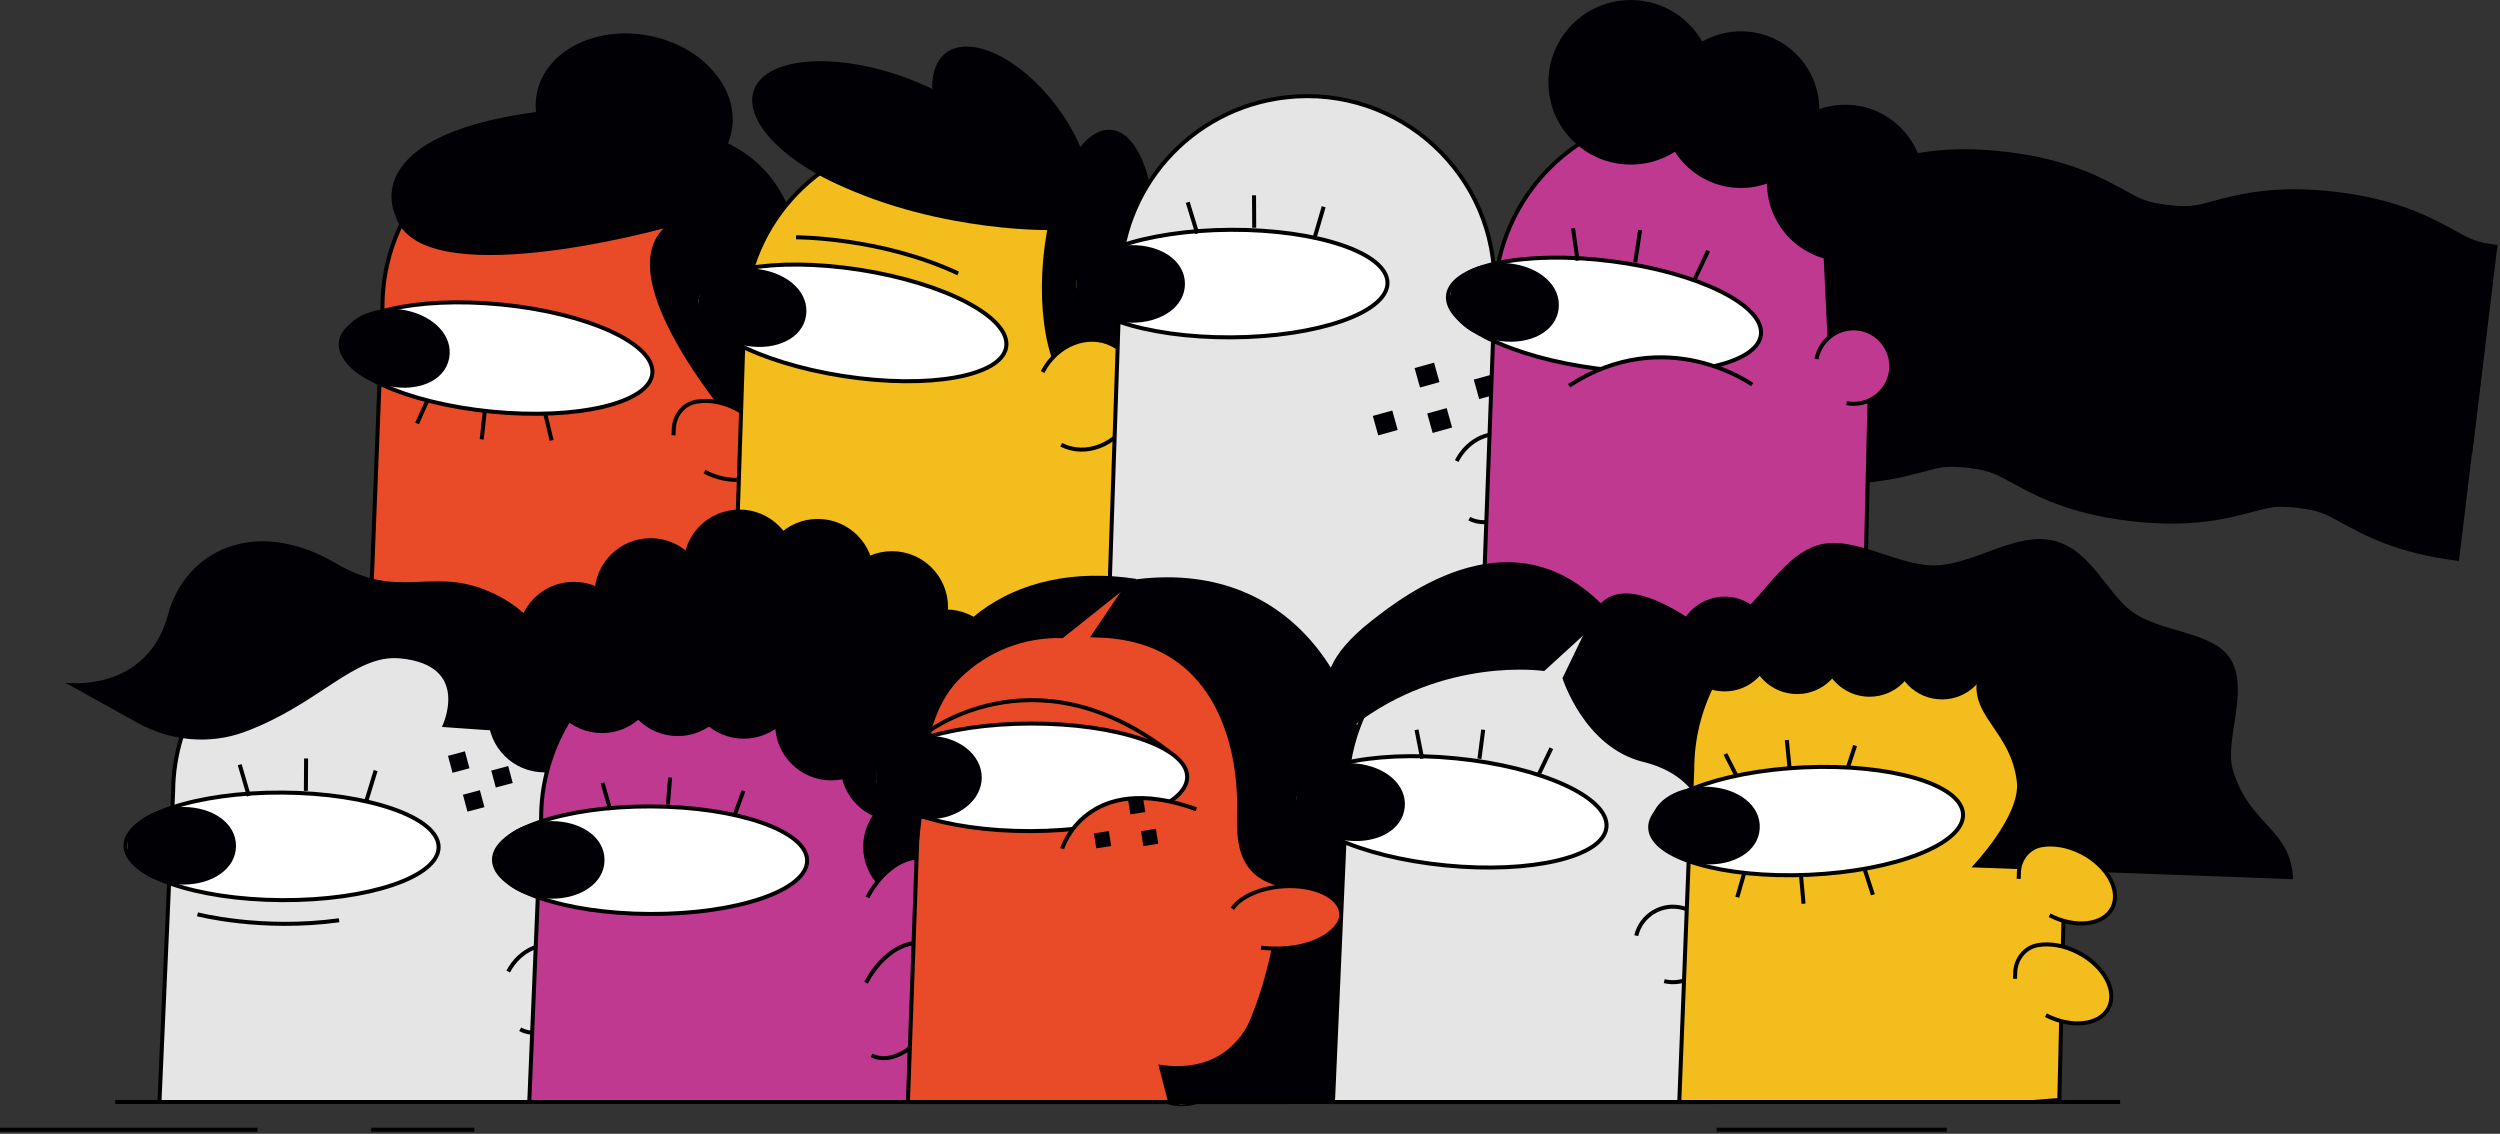 <svg width="807" height="366" viewBox="0 0 807 366" fill="none" xmlns="http://www.w3.org/2000/svg">
<rect x="0" y="0" width="807" height="366" fill="#333333" stroke="none"/>
<g clip-path="url(#clip0_1_3482)">
<path d="M241.97 205.6L244.36 101.07C245.71 64.18 213.98 34.71 177.29 38.76C146.65 42.14 123.47 68.03 123.46 98.85L118.93 215.32" fill="#E94B29"/>
<path d="M241.97 205.6L244.36 101.07C245.71 64.18 213.98 34.71 177.29 38.76C146.65 42.14 123.47 68.03 123.46 98.85L118.93 215.32" stroke="black" stroke-width="1.3" stroke-miterlimit="10"/>
<path d="M210.572 120.576C211.519 111.036 189.77 101.066 161.994 98.308C134.218 95.55 110.934 101.049 109.986 110.59C109.039 120.13 130.788 130.1 158.564 132.858C186.34 135.616 209.624 130.117 210.572 120.576Z" fill="white" stroke="black" stroke-width="1.3" stroke-miterlimit="10"/>
<path d="M156.5 132.54L155.49 141.83" stroke="black" stroke-width="1.3" stroke-miterlimit="10"/>
<path d="M138.07 129.02L134.62 136.69" stroke="black" stroke-width="1.3" stroke-miterlimit="10"/>
<path d="M175.99 133.52L178.06 142.16" stroke="black" stroke-width="1.3" stroke-miterlimit="10"/>
<path d="M144.96 115.789C143.49 123.069 134.8 126.529 125.55 124.659C116.31 122.789 108.57 117.009 110.05 109.729C111.52 102.449 121.65 98.279 130.89 100.149C140.13 102.019 146.43 108.509 144.96 115.789Z" fill="#000005"/>
<path d="M127.52 69.21C127.52 69.21 113.16 40.319 186.3 34.77C186.3 34.77 193.38 42.609 218.69 41.55C218.69 41.55 287.75 45.41 243.21 144.64C243.21 144.64 195.26 92.309 214.23 73.71C214.23 73.71 134.63 95.809 127.53 69.21H127.52Z" fill="#000005"/>
<path d="M227.39 152.26C235.67 156.56 244.73 155.53 247.62 149.96C250.52 144.39 246.16 136.38 237.88 132.07C233.33 129.7 228.54 128.95 224.67 129.68C220.56 130.45 217.66 134.16 217.5 138.34L217.42 140.51" fill="#E94B29"/>
<path d="M227.39 152.26C235.67 156.56 244.73 155.53 247.62 149.96C250.52 144.39 246.16 136.38 237.88 132.07C233.33 129.7 228.54 128.95 224.67 129.68C220.56 130.45 217.66 134.16 217.5 138.34L217.42 140.51" stroke="black" stroke-width="1.3" stroke-miterlimit="10"/>
<path d="M236.161 42.316C238.793 28.65 226.849 14.86 209.484 11.516C192.119 8.172 175.909 16.54 173.277 30.207C170.645 43.873 182.589 57.663 199.954 61.007C217.319 64.351 233.53 55.983 236.161 42.316Z" fill="#000005"/>
<path d="M360.52 171.05C360.52 171.05 400.62 96.11 373.03 75.38L366.57 90.02L358.09 132.73L360.52 171.05Z" fill="#000005"/>
<path d="M236.33 221.36L240.13 104.86C239.95 74.04 262.97 48.01 293.58 44.43C330.24 40.15 362.15 69.42 361.04 106.32L359.3 210.86" fill="#F2BD1D"/>
<path d="M236.33 221.36L240.13 104.86C239.95 74.04 262.97 48.01 293.58 44.43C330.24 40.15 362.15 69.42 361.04 106.32L359.3 210.86" stroke="black" stroke-width="1.3" stroke-miterlimit="10"/>
<path d="M324.801 112C326.274 102.527 305.11 91.369 277.529 87.08C249.948 82.79 226.395 86.993 224.921 96.467C223.448 105.941 244.612 117.098 272.193 121.387C299.774 125.677 323.327 121.474 324.801 112Z" fill="white" stroke="black" stroke-width="1.3" stroke-miterlimit="10"/>
<path d="M260.18 101.95C259.04 109.29 250.57 113.14 241.25 111.69C231.93 110.24 224.36 104.03 225.5 96.69C226.64 89.35 236.04 85.51 245.36 86.96C254.68 88.41 261.32 94.61 260.18 101.95Z" fill="#000005"/>
<path d="M256.96 76.6C256.96 76.6 284.3 76.54 309.3 88.27" stroke="black" stroke-width="1.3" stroke-miterlimit="10"/>
<path d="M325.362 57.788C329.005 47.349 313.597 32.478 290.945 24.572C268.294 16.666 246.978 18.72 243.334 29.159C239.691 39.598 255.1 54.47 277.751 62.376C300.402 70.281 321.718 68.228 325.362 57.788Z" fill="#000005"/>
<path d="M347.625 72.434C355.515 66.396 352.439 49.121 340.754 33.848C329.068 18.575 313.198 11.088 305.308 17.125C297.417 23.163 300.493 40.438 312.178 55.711C323.864 70.984 339.734 78.471 347.625 72.434Z" fill="#000005"/>
<path d="M372.591 86.788C374.814 62.916 368.596 42.818 358.704 41.897C348.811 40.976 338.989 59.58 336.766 83.452C334.543 107.323 340.761 127.422 350.654 128.343C360.547 129.264 370.368 110.659 372.591 86.788Z" fill="#000005"/>
<path d="M338.04 74.26C338.04 74.26 296.97 74.79 262.67 55.52L304.27 47.62L343.26 61.64L338.04 74.26Z" fill="#000005"/>
<path d="M336.55 120.09C341.12 111.17 351.22 107.2 359.1 111.24C366.98 115.28 369.67 125.78 365.1 134.71C360.53 143.63 350.43 147.6 342.55 143.56" fill="#F2BD1D"/>
<path d="M336.55 120.09C341.12 111.17 351.22 107.2 359.1 111.24C366.98 115.28 369.67 125.78 365.1 134.71C360.53 143.63 350.43 147.6 342.55 143.56" stroke="black" stroke-width="1.3" stroke-miterlimit="10"/>
<path d="M357.54 208.31L361.46 91.81C361.31 60.99 384.36 34.98 414.98 31.44C451.65 27.2 483.53 56.5 482.38 93.4L480.16 271.49" fill="#E5E5E5"/>
<path d="M357.54 208.31L361.46 91.81C361.31 60.99 384.36 34.98 414.98 31.44C451.65 27.2 483.53 56.5 482.38 93.4L480.16 271.49" stroke="black" stroke-width="1.3" stroke-miterlimit="10"/>
<path d="M470.22 148.83C473.93 141.6 481.75 138.22 487.7 141.27C493.64 144.32 495.46 152.65 491.75 159.88C488.04 167.11 480.22 170.49 474.27 167.44" fill="#E5E5E5"/>
<path d="M470.22 148.83C473.93 141.6 481.75 138.22 487.7 141.27C493.64 144.32 495.46 152.65 491.75 159.88C488.04 167.11 480.22 170.49 474.27 167.44" stroke="black" stroke-width="1.3" stroke-miterlimit="10"/>
<path d="M397.427 108.896C425.339 108.76 447.929 100.877 447.882 91.29C447.835 81.702 425.17 74.04 397.258 74.177C369.345 74.313 346.756 82.196 346.803 91.784C346.85 101.371 369.515 109.033 397.427 108.896Z" fill="white" stroke="black" stroke-width="1.3" stroke-miterlimit="10"/>
<path d="M382.5 91.57C382.54 99 374.93 104.13 365.5 104.18C356.07 104.23 347.45 99.16 347.41 91.73C347.37 84.3 355.91 79.18 365.34 79.13C374.77 79.08 382.46 84.14 382.5 91.57Z" fill="#000005"/>
<path d="M404.8 63.06L404.86 73.52" stroke="black" stroke-width="1.3" stroke-miterlimit="10"/>
<path d="M427.28 66.74L424.33 76.84" stroke="black" stroke-width="1.3" stroke-miterlimit="10"/>
<path d="M383.4 65.3L386.48 75.37" stroke="black" stroke-width="1.3" stroke-miterlimit="10"/>
<path d="M477.477 128.816L483.759 127.068L482.011 120.787L475.729 122.535L477.477 128.816Z" fill="#000005"/>
<path d="M462.452 139.753L468.734 138.005L466.986 131.724L460.705 133.472L462.452 139.753Z" fill="#000005"/>
<path d="M458.379 125.092L464.66 123.344L462.912 117.063L456.631 118.811L458.379 125.092Z" fill="#000005"/>
<path d="M444.891 140.544L451.172 138.796L449.424 132.515L443.143 134.263L444.891 140.544Z" fill="#000005"/>
<path d="M176.78 258.32L176.61 264.55L176.59 265.09L175.89 290V290.38L175.47 305.15L174.75 330.44L174.67 333.25L174.04 355.73H51.47L54.58 285.13V285.03L55.66 260.71V260.61L55.89 255.46C55.92 249.48 56.83 243.69 58.5 238.21C65.39 215.48 85.33 198.24 110.03 195.65H110.04C113.31 195.31 116.54 195.23 119.71 195.4C134.58 196.19 148.11 202.43 158.27 212.21C160.12 213.98 161.86 215.88 163.47 217.89C167.97 223.47 171.5 229.86 173.79 236.82C175.1 240.8 176.02 244.96 176.48 249.27V249.3C176.8 252.24 176.9 255.26 176.77 258.32H176.78Z" fill="#E5E5E5" stroke="black" stroke-width="1.3" stroke-miterlimit="10"/>
<path d="M164.05 313.61C167.83 306.42 175.7 303.12 181.61 306.24C187.52 309.35 189.25 317.7 185.46 324.89C181.68 332.08 173.81 335.38 167.9 332.26" fill="#E5E5E5"/>
<path d="M164.05 313.61C167.83 306.42 175.7 303.12 181.61 306.24C187.52 309.35 189.25 317.7 185.46 324.89C181.68 332.08 173.81 335.38 167.9 332.26" stroke="black" stroke-width="1.3" stroke-miterlimit="10"/>
<path d="M141.583 273.489C141.637 263.901 119.053 256.003 91.141 255.847C63.229 255.691 40.559 263.337 40.505 272.924C40.451 282.512 63.035 290.411 90.947 290.566C118.859 290.722 141.53 283.076 141.583 273.489Z" fill="white" stroke="black" stroke-width="1.3" stroke-miterlimit="10"/>
<path d="M76.18 273.11C76.14 280.54 68.44 285.59 59.01 285.54C49.58 285.49 41.06 280.37 41.1 272.94C41.14 265.51 49.77 260.44 59.2 260.49C68.63 260.54 76.22 265.68 76.18 273.11Z" fill="#000005"/>
<path d="M98.81 244.83L98.74 255.29" stroke="black" stroke-width="1.3" stroke-miterlimit="10"/>
<path d="M121.25 248.74L118.17 258.82" stroke="black" stroke-width="1.3" stroke-miterlimit="10"/>
<path d="M77.38 246.839L80.33 256.949" stroke="black" stroke-width="1.3" stroke-miterlimit="10"/>
<path d="M150.897 262.005L156.366 260.544L154.906 255.076L149.437 256.536L150.897 262.005Z" fill="#000005"/>
<path d="M160.042 254.208L165.51 252.748L164.05 247.28L158.582 248.74L160.042 254.208Z" fill="#000005"/>
<path d="M146.072 249.454L151.54 247.994L150.08 242.525L144.611 243.985L146.072 249.454Z" fill="#000005"/>
<path d="M63.75 295.14C63.75 295.14 84.32 300.52 109.46 297.06L63.75 295.14Z" fill="#E5E5E5"/>
<path d="M63.75 295.14C63.75 295.14 84.32 300.52 109.46 297.06" stroke="black" stroke-width="1.3" stroke-miterlimit="10"/>
<path d="M184.71 323.08C185.48 323.64 186.23 324.28 186.95 325.01C191.25 329.36 192.65 334.94 190.08 337.49C187.5 340.04 181.93 338.58 177.63 334.24C173.33 329.89 171.93 324.31 174.5 321.76" stroke="black" stroke-width="1.3" stroke-miterlimit="10"/>
<path d="M44.45 233.36L21.08 220.38C21.08 220.38 47.36 224.04 54.28 198.27C59.7 178.07 82.12 166.36 108.48 181.88C128.57 193.71 138.99 183.17 156.96 190.54C177.15 198.83 184.23 216.91 175.44 236.94L142.65 234.67C142.65 234.67 152.55 214.61 128.97 212.51C114.34 211.21 102.93 227.4 78.98 236.25C67.65 240.44 55.02 239.23 44.46 233.36H44.45Z" fill="#000005"/>
<path d="M793.74 181.08L801.92 113.63C795.12 112.81 793.23 111.77 788.2 109.01C780.44 104.75 769.81 98.93 750.01 96.52C730.2 94.12 718.49 97.24 709.93 99.51C704.38 100.99 702.3 101.54 695.5 100.71C688.7 99.89 686.82 98.85 681.79 96.09C674.03 91.83 663.39 86 643.59 83.6C623.79 81.2 612.07 84.31 603.52 86.59C597.98 88.07 595.9 88.62 589.1 87.79L580.91 155.24C600.7 157.64 612.43 154.53 620.98 152.25C626.52 150.78 628.59 150.22 635.4 151.05C642.2 151.87 644.08 152.91 649.11 155.67C656.87 159.93 667.51 165.76 687.31 168.16C707.11 170.57 718.82 167.45 727.38 165.17C732.93 163.69 735.01 163.15 741.81 163.97C748.61 164.79 750.49 165.83 755.53 168.59C763.29 172.85 773.93 178.68 793.73 181.08H793.74Z" fill="#000005"/>
<path d="M798.01 146.52L806.2 79.07C799.4 78.25 797.51 77.21 792.48 74.45C784.72 70.19 774.08 64.36 754.28 61.96C734.48 59.56 722.76 62.67 714.2 64.95C708.66 66.43 706.58 66.98 699.77 66.15C692.97 65.32 691.09 64.29 686.06 61.53C678.3 57.27 667.67 51.44 647.87 49.04C628.07 46.64 616.35 49.76 607.8 52.03C602.26 53.51 600.19 54.06 593.38 53.23L585.19 120.68C604.98 123.08 616.71 119.97 625.26 117.69C630.8 116.22 632.87 115.67 639.68 116.49C646.48 117.31 648.36 118.35 653.39 121.11C661.15 125.37 671.78 131.2 691.58 133.6C711.39 136 723.1 132.88 731.66 130.61C737.21 129.13 739.28 128.59 746.09 129.41C752.89 130.23 754.77 131.27 759.81 134.03C767.57 138.29 778.21 144.12 798.01 146.52Z" fill="#000005"/>
<path d="M478.08 214.68L482.41 97.37C482.36 66.33 505.66 40.22 536.5 36.75C573.44 32.6 605.45 62.22 604.17 99.37L600.72 248.5" fill="#BF3990"/>
<path d="M478.08 214.68L482.41 97.37C482.36 66.33 505.66 40.22 536.5 36.75C573.44 32.6 605.45 62.22 604.17 99.37L600.72 248.5" stroke="black" stroke-width="1.3" stroke-miterlimit="10"/>
<path d="M568.419 108.1C569.641 98.524 548.025 87.877 520.14 84.32C492.255 80.763 468.659 85.642 467.437 95.218C466.216 104.794 487.831 115.441 515.716 118.999C543.601 122.556 567.197 117.677 568.419 108.1Z" fill="white" stroke="black" stroke-width="1.3" stroke-miterlimit="10"/>
<path d="M503.12 99.779C502.17 107.199 493.79 111.319 484.37 110.109C474.95 108.909 467.13 102.819 468.07 95.399C469.02 87.979 478.33 83.889 487.75 85.089C497.17 86.289 504.06 92.349 503.12 99.779Z" fill="#000005"/>
<path d="M529.43 74.279L527.84 84.719" stroke="black" stroke-width="1.3" stroke-miterlimit="10"/>
<path d="M551.39 80.929L546.83 90.619" stroke="black" stroke-width="1.3" stroke-miterlimit="10"/>
<path d="M507.77 73.669L509.24 84.129" stroke="black" stroke-width="1.3" stroke-miterlimit="10"/>
<path d="M561.99 60.68C575.952 60.68 587.27 49.361 587.27 35.4C587.27 21.438 575.952 10.12 561.99 10.12C548.028 10.12 536.71 21.438 536.71 35.4C536.71 49.361 548.028 60.68 561.99 60.68Z" fill="#000005"/>
<path d="M595.66 84.37C609.622 84.37 620.94 73.051 620.94 59.09C620.94 45.128 609.622 33.81 595.66 33.81C581.698 33.81 570.38 45.128 570.38 59.09C570.38 73.051 581.698 84.37 595.66 84.37Z" fill="#000005"/>
<path d="M526.39 53.13C541.059 53.13 552.95 41.238 552.95 26.57C552.95 11.901 541.059 0.01 526.39 0.01C511.721 0.01 499.83 11.901 499.83 26.57C499.83 41.238 511.721 53.13 526.39 53.13Z" fill="#000005"/>
<path d="M588.16 72.48L590.26 116.23L607.06 116.31L605.43 82.39L588.16 72.48Z" fill="#000005"/>
<path d="M586.36 115.9C587.65 109.13 594.29 104.75 601.07 106.3C607.19 107.7 611.32 113.77 610.38 119.98C609.34 126.85 602.82 131.43 596.06 130.14" fill="#BF3990"/>
<path d="M586.36 115.9C587.65 109.13 594.29 104.75 601.07 106.3C607.19 107.7 611.32 113.77 610.38 119.98C609.34 126.85 602.82 131.43 596.06 130.14" stroke="black" stroke-width="1.3" stroke-miterlimit="10"/>
<path d="M565.6 124.15C565.6 124.15 537.84 104.1 506.5 124.5L565.6 124.15Z" fill="#BF3990"/>
<path d="M565.6 124.15C565.6 124.15 537.84 104.1 506.5 124.5" stroke="black" stroke-width="1.3" stroke-miterlimit="10"/>
<path d="M301.83 320.68C311.826 320.68 319.93 312.576 319.93 302.58C319.93 292.584 311.826 284.48 301.83 284.48C291.834 284.48 283.73 292.584 283.73 302.58C283.73 312.576 291.834 320.68 301.83 320.68Z" fill="#000005"/>
<path d="M317.33 303.18C327.326 303.18 335.43 295.076 335.43 285.08C335.43 275.084 327.326 266.98 317.33 266.98C307.334 266.98 299.23 275.084 299.23 285.08C299.23 295.076 307.334 303.18 317.33 303.18Z" fill="#000005"/>
<path d="M323.26 280.72C333.256 280.72 341.36 272.616 341.36 262.62C341.36 252.624 333.256 244.52 323.26 244.52C313.264 244.52 305.16 252.624 305.16 262.62C305.16 272.616 313.264 280.72 323.26 280.72Z" fill="#000005"/>
<path d="M175.7 249.32C185.696 249.32 193.8 241.216 193.8 231.22C193.8 221.224 185.696 213.12 175.7 213.12C165.704 213.12 157.6 221.224 157.6 231.22C157.6 241.216 165.704 249.32 175.7 249.32Z" fill="#000005"/>
<path d="M295.6 263.91V264.04C295.6 264.83 295.58 265.65 295.55 266.44L295.42 271.68L295.28 276.9L295.06 285.79L294.91 291.34L294.58 304.52L294.42 310.53L294.21 319L293.73 337.62L293.71 338.32L293.27 355.73H170.85L171.78 333.38L172.93 305.74L173.6 289.71V289.62H173.61L174.62 265.28V265.19L174.68 263.88C174.69 258.86 175.32 253.98 176.5 249.3C176.5 249.29 176.5 249.28 176.51 249.27C177.97 243.44 180.29 237.92 183.33 232.89C185.42 229.42 187.85 226.18 190.57 223.21C190.85 222.89 191.14 222.58 191.45 222.27C194.47 219.1 197.85 216.24 201.53 213.78C201.57 213.75 201.61 213.72 201.66 213.69C203.49 212.47 205.4 211.35 207.37 210.34C207.69 210.17 208.02 210 208.34 209.83H208.35C208.83 209.59 209.32 209.37 209.8 209.13C210.74 208.71 211.67 208.29 212.63 207.92H212.64C215.8 206.65 219.09 205.64 222.5 204.92H222.51C224.36 204.52 226.23 204.21 228.14 203.99H228.15C228.32 203.97 228.5 203.95 228.68 203.93C230.14 203.78 231.6 203.67 233.04 203.62H233.17C233.87 203.59 234.55 203.58 235.24 203.58C235.81 203.58 236.36 203.59 236.93 203.61C238.65 203.65 240.35 203.77 242.03 203.96C243.29 204.1 244.55 204.28 245.79 204.51C247.4 204.79 248.96 205.15 250.52 205.55H250.53C253.7 206.39 256.76 207.47 259.71 208.78C260.32 209.05 260.92 209.34 261.52 209.62C265.22 211.42 268.7 213.58 271.94 216.07C271.95 216.07 271.95 216.08 271.95 216.08C272.81 216.74 273.64 217.41 274.46 218.11C275.51 219.01 276.53 219.94 277.51 220.91C278.02 221.39 278.5 221.9 278.97 222.41C279.56 223.02 280.12 223.63 280.68 224.27C282.11 225.91 283.47 227.63 284.73 229.43C285.29 230.23 285.83 231.04 286.34 231.85C287.85 234.21 289.18 236.7 290.34 239.28C290.41 239.43 290.48 239.58 290.54 239.74C290.75 240.2 290.94 240.67 291.15 241.14C291.49 241.99 291.83 242.86 292.14 243.74C293.46 247.45 294.43 251.32 295.01 255.33C295.36 257.76 295.58 260.26 295.62 262.79C295.64 263.16 295.64 263.54 295.64 263.91H295.6Z" fill="#BF3990" stroke="black" stroke-width="1.3" stroke-miterlimit="10"/>
<path d="M260.538 277.832C260.568 268.245 237.965 260.401 210.053 260.313C182.141 260.226 159.489 267.927 159.459 277.515C159.428 287.102 182.031 294.946 209.944 295.033C237.856 295.121 260.508 287.42 260.538 277.832Z" fill="white" stroke="black" stroke-width="1.3" stroke-miterlimit="10"/>
<path d="M195.14 277.63C195.12 285.06 187.45 290.13 178.02 290.1C168.59 290.07 160.03 284.95 160.05 277.52C160.07 270.09 168.67 265.02 178.1 265.05C187.53 265.08 195.16 270.2 195.14 277.63Z" fill="#000005"/>
<path d="M216.3 250.98L215.61 259.68" stroke="black" stroke-width="1.3" stroke-miterlimit="10"/>
<path d="M239.98 255.29L237.09 263.24" stroke="black" stroke-width="1.3" stroke-miterlimit="10"/>
<path d="M194.5 252.69L196.97 261.37" stroke="black" stroke-width="1.3" stroke-miterlimit="10"/>
<path d="M218.79 237.61C228.786 237.61 236.89 229.507 236.89 219.51C236.89 209.514 228.786 201.41 218.79 201.41C208.794 201.41 200.69 209.514 200.69 219.51C200.69 229.507 208.794 237.61 218.79 237.61Z" fill="#000005"/>
<path d="M194.32 236.64C204.316 236.64 212.42 228.536 212.42 218.54C212.42 208.544 204.316 200.44 194.32 200.44C184.324 200.44 176.22 208.544 176.22 218.54C176.22 228.536 184.324 236.64 194.32 236.64Z" fill="#000005"/>
<path d="M240.08 238.45C250.076 238.45 258.18 230.346 258.18 220.35C258.18 210.354 250.076 202.25 240.08 202.25C230.084 202.25 221.98 210.354 221.98 220.35C221.98 230.346 230.084 238.45 240.08 238.45Z" fill="#000005"/>
<path d="M268.32 251.91C278.316 251.91 286.42 243.806 286.42 233.81C286.42 223.814 278.316 215.71 268.32 215.71C258.324 215.71 250.22 223.814 250.22 233.81C250.22 243.806 258.324 251.91 268.32 251.91Z" fill="#000005"/>
<path d="M289.36 265.02C299.356 265.02 307.46 256.916 307.46 246.92C307.46 236.923 299.356 228.82 289.36 228.82C279.364 228.82 271.26 236.923 271.26 246.92C271.26 256.916 279.364 265.02 289.36 265.02Z" fill="#000005"/>
<path d="M185.21 224.01C195.206 224.01 203.31 215.906 203.31 205.91C203.31 195.914 195.206 187.81 185.21 187.81C175.214 187.81 167.11 195.914 167.11 205.91C167.11 215.906 175.214 224.01 185.21 224.01Z" fill="#000005"/>
<path d="M210.01 209.92C220.006 209.92 228.11 201.817 228.11 191.82C228.11 181.824 220.006 173.72 210.01 173.72C200.014 173.72 191.91 181.824 191.91 191.82C191.91 201.817 200.014 209.92 210.01 209.92Z" fill="#000005"/>
<path d="M248.62 212.57C258.616 212.57 266.72 204.466 266.72 194.47C266.72 184.474 258.616 176.37 248.62 176.37C238.624 176.37 230.52 184.474 230.52 194.47C230.52 204.466 238.624 212.57 248.62 212.57Z" fill="#000005"/>
<path d="M278.8 222.41C288.796 222.41 296.9 214.306 296.9 204.31C296.9 194.314 288.796 186.21 278.8 186.21C268.804 186.21 260.7 194.314 260.7 204.31C260.7 214.306 268.804 222.41 278.8 222.41Z" fill="#000005"/>
<path d="M298.57 244.92C308.566 244.92 316.67 236.817 316.67 226.82C316.67 216.824 308.566 208.72 298.57 208.72C288.574 208.72 280.47 216.824 280.47 226.82C280.47 236.817 288.574 244.92 298.57 244.92Z" fill="#000005"/>
<path d="M300.43 272.38C310.426 272.38 318.53 264.277 318.53 254.28C318.53 244.284 310.426 236.18 300.43 236.18C290.434 236.18 282.33 244.284 282.33 254.28C282.33 264.277 290.434 272.38 300.43 272.38Z" fill="#000005"/>
<path d="M260.24 233.48C270.236 233.48 278.34 225.376 278.34 215.38C278.34 205.383 270.236 197.28 260.24 197.28C250.244 197.28 242.14 205.383 242.14 215.38C242.14 225.376 250.244 233.48 260.24 233.48Z" fill="#000005"/>
<path d="M223.93 221.19C233.926 221.19 242.03 213.087 242.03 203.09C242.03 193.094 233.926 184.99 223.93 184.99C213.934 184.99 205.83 193.094 205.83 203.09C205.83 213.087 213.934 221.19 223.93 221.19Z" fill="#000005"/>
<path d="M296.73 291.43C306.726 291.43 314.83 283.326 314.83 273.33C314.83 263.334 306.726 255.23 296.73 255.23C286.734 255.23 278.63 263.334 278.63 273.33C278.63 283.326 286.734 291.43 296.73 291.43Z" fill="#000005"/>
<path d="M315.2 282.41C325.196 282.41 333.3 274.306 333.3 264.31C333.3 254.314 325.196 246.21 315.2 246.21C305.204 246.21 297.1 254.314 297.1 264.31C297.1 274.306 305.204 282.41 315.2 282.41Z" fill="#000005"/>
<path d="M316.17 258.09C326.166 258.09 334.27 249.986 334.27 239.99C334.27 229.994 326.166 221.89 316.17 221.89C306.174 221.89 298.07 229.994 298.07 239.99C298.07 249.986 306.174 258.09 316.17 258.09Z" fill="#000005"/>
<path d="M305.31 232.93C315.306 232.93 323.41 224.826 323.41 214.83C323.41 204.834 315.306 196.73 305.31 196.73C295.314 196.73 287.21 204.834 287.21 214.83C287.21 224.826 295.314 232.93 305.31 232.93Z" fill="#000005"/>
<path d="M287.93 214.12C297.926 214.12 306.03 206.016 306.03 196.02C306.03 186.024 297.926 177.92 287.93 177.92C277.934 177.92 269.83 186.024 269.83 196.02C269.83 206.016 277.934 214.12 287.93 214.12Z" fill="#000005"/>
<path d="M263.97 203.71C273.966 203.71 282.07 195.606 282.07 185.61C282.07 175.613 273.966 167.51 263.97 167.51C253.974 167.51 245.87 175.613 245.87 185.61C245.87 195.606 253.974 203.71 263.97 203.71Z" fill="#000005"/>
<path d="M238.69 200.68C248.686 200.68 256.79 192.576 256.79 182.58C256.79 172.584 248.686 164.48 238.69 164.48C228.694 164.48 220.59 172.584 220.59 182.58C220.59 192.576 228.694 200.68 238.69 200.68Z" fill="#000005"/>
<path d="M280.01 289.65C285.12 279.9 294.19 274.58 300.28 277.77C306.37 280.96 307.16 291.45 302.06 301.2C296.95 310.95 287.88 316.27 281.79 313.08" fill="#BF3990"/>
<path d="M280.01 289.65C285.12 279.9 294.19 274.58 300.28 277.77C306.37 280.96 307.16 291.45 302.06 301.2C296.95 310.95 287.88 316.27 281.79 313.08" stroke="black" stroke-width="1.3" stroke-miterlimit="10"/>
<path d="M279.55 317.23C284.66 307.48 293.73 302.16 299.82 305.35C305.91 308.54 306.7 319.03 301.6 328.78C296.49 338.53 287.42 343.85 281.33 340.66" fill="#BF3990"/>
<path d="M279.55 317.23C284.66 307.48 293.73 302.16 299.82 305.35C305.91 308.54 306.7 319.03 301.6 328.78C296.49 338.53 287.42 343.85 281.33 340.66" stroke="black" stroke-width="1.3" stroke-miterlimit="10"/>
<path d="M417.72 253.01L417.06 286.06L416.67 305.95L415.69 355.74H386.27C381.2 357.29 377.04 355.78 377.04 355.78V355.74H293.07L293.7 338.34L293.72 337.63L294.39 319.09L294.7 310.33L294.9 304.49L295.37 291.39L295.57 285.61L295.81 278.83V278.8L295.88 276.86L296.06 271.85L296.33 264.17L296.35 263.61L296.37 263.07L296.65 255.23L296.79 251.15C296.78 249.03 296.89 246.93 297.1 244.86C297.32 242.66 297.67 240.5 298.12 238.36V238.32C298.12 238.32 298.13 238.28 298.13 238.25V238.23C298.13 238.23 298.14 238.2 298.14 238.19C298.19 237.99 298.23 237.8 298.28 237.59C298.31 237.43 298.35 237.28 298.38 237.12C298.4 237.07 298.41 237.01 298.42 236.96C298.48 236.73 298.53 236.51 298.59 236.27C298.92 234.96 299.29 233.66 299.71 232.38C299.73 232.3 299.76 232.21 299.79 232.13C299.79 232.11 299.8 232.1 299.81 232.08C301.81 225.98 304.76 220.29 308.51 215.2C309.06 214.45 309.62 213.71 310.21 212.99C312.98 209.57 316.11 206.44 319.56 203.71C328.18 196.82 338.75 192.22 350.43 190.9C353.04 190.16 355.61 189.66 358.15 189.37C358.66 189.3 359.15 189.25 359.65 189.22C360.79 189.12 361.93 189.06 363.05 189.06C363.22 189.05 363.38 189.05 363.56 189.05C363.8 189.05 364.06 189.05 364.3 189.06C390.47 189.47 411.53 212.16 416.57 238.74C417.47 243.41 417.86 248.2 417.7 253L417.72 253.01Z" fill="#E94B29" stroke="black" stroke-width="1.3" stroke-miterlimit="10"/>
<path d="M298.24 237.12C298.24 237.12 333.32 208.72 377.4 242.69L298.24 237.12Z" fill="#E94B29"/>
<path d="M298.24 237.12C298.24 237.12 333.32 208.72 377.4 242.69" stroke="black" stroke-width="1.3" stroke-miterlimit="10"/>
<path d="M332.738 268.279C360.65 268.201 383.256 260.366 383.229 250.778C383.202 241.191 360.553 233.482 332.641 233.56C304.729 233.637 282.123 241.473 282.15 251.061C282.176 260.648 304.825 268.357 332.738 268.279Z" fill="white" stroke="black" stroke-width="1.3" stroke-miterlimit="10"/>
<path d="M299.867 264.451C309.3 264.425 316.93 258.382 316.91 250.954C316.889 243.525 309.225 237.525 299.792 237.551C290.359 237.578 282.729 243.621 282.75 251.049C282.771 258.477 290.434 264.478 299.867 264.451Z" fill="#000005"/>
<path d="M442.66 270.66C442.66 270.77 442.65 270.87 442.64 270.95C442.61 271.81 442.57 271.16 442.52 270.98C442.5 270.92 442.48 270.9 442.46 270.99C442.44 271.07 442.42 271.27 442.39 271.66C442.33 272.51 442.26 273.52 442.18 274.7C441.27 288.58 439.28 324.49 440.74 355.72H387.16C387.3 355.57 387.44 355.42 387.56 355.27C394.32 347.77 399.29 339.16 402.94 330.61C403.7 328.86 404.38 327.12 405.03 325.4C405.03 325.39 405.04 325.38 405.04 325.37C407.56 318.56 409.29 311.97 410.5 306.19C412.76 295.21 413.09 287.16 413.12 286.21V286.12C400.44 283.13 399.28 273.09 399.28 264.88C399.28 262.93 399.35 261.09 399.34 259.47C399.28 248.9 397.14 235.92 390.65 225.37C384.6 215.54 374.8 207.83 359.41 206.14C358.83 206.07 358.24 206.01 357.64 205.97C356.78 205.9 355.9 205.85 355.01 205.82L351.86 205.71L357.95 196.68L359.6 194.24L361.64 191.22L363.09 189.07L363.12 189.02L366.89 187.04L367.04 186.96C370.41 186.55 373.68 186.35 376.83 186.35C400.83 186.35 418.59 197.86 429.6 215.55C433 221.04 435.77 227.12 437.86 233.63C438.02 234.14 438.18 234.64 438.33 235.16C439.3 238.37 440.11 241.68 440.76 245.07C440.88 245.73 441 246.38 441.12 247.04C441.38 248.6 441.62 250.16 441.82 251.75C442.61 257.89 442.88 264.22 442.66 270.68V270.66Z" fill="#000005"/>
<path d="M404.06 328.169L401.27 336.359C397.95 348.299 392.45 353.319 387.54 355.269C387.11 355.449 386.68 355.599 386.27 355.719C381.2 357.269 377.04 355.759 377.04 355.759V355.719L373.91 343.599C391.54 346.479 399.59 336.959 402.92 330.609C403.39 329.719 403.77 328.889 404.06 328.169Z" fill="#000005"/>
<path d="M405.01 325.399C404.96 325.609 404.69 326.659 404.06 328.169L405.01 325.399Z" fill="#000005"/>
<path d="M407.06 305.92C423.2 307.75 433.34 300.41 432.97 294.89C432.6 289.37 424.17 285.44 414.13 286.11C406.61 286.62 400.32 289.57 397.8 293.34" fill="#E94B29"/>
<path d="M407.06 305.92C423.2 307.75 433.34 300.41 432.97 294.89C432.6 289.37 424.17 285.44 414.13 286.11C406.61 286.62 400.32 289.57 397.8 293.34" stroke="black" stroke-width="1.3" stroke-miterlimit="10"/>
<path d="M300.86 234.81L295.56 281.02L296.09 237.18C297.19 204.47 325.72 180.42 367.02 186.9L343.03 206C330.58 205.58 318.67 210.34 309.99 218.89C306.32 222.51 303.64 227.01 301.91 231.86L300.86 234.8V234.81Z" fill="#000005"/>
<path d="M342.85 273.95C342.85 273.95 350.65 248.39 386.19 261.22L342.85 273.95Z" fill="#E94B29"/>
<path d="M342.85 273.95C342.85 273.95 350.65 248.39 386.19 261.22" stroke="black" stroke-width="1.3" stroke-miterlimit="10"/>
<path d="M353.87 273.848L358.69 273.087L357.929 268.267L353.109 269.027L353.87 273.848Z" fill="#000005"/>
<path d="M364.885 262.89L369.705 262.129L368.945 257.309L364.124 258.07L364.885 262.89Z" fill="#000005"/>
<path d="M369.06 273.119L373.88 272.358L373.119 267.538L368.299 268.298L369.06 273.119Z" fill="#000005"/>
<path d="M555.59 258.32L555.49 262L555.02 278.8L554.97 280.59L554.28 305.16L553.56 330.46L553.48 333.26L552.85 355.74H430.28L432.91 296V295.97L432.96 294.83V294.81L433.98 271.85L434 271.23L434.7 255.47C434.71 253.06 434.87 250.66 435.15 248.32C435.24 247.64 435.33 247 435.44 246.34C435.45 246.22 435.47 246.09 435.5 245.97C436.1 242.24 437.06 238.63 438.32 235.16C438.64 234.27 438.98 233.4 439.34 232.53C446.36 215.72 460.76 202.67 478.71 197.61C479.49 197.39 480.29 197.19 481.08 197C483.61 196.39 486.19 195.94 488.84 195.67C491 195.44 493.15 195.33 495.28 195.33C501.9 195.33 508.29 196.41 514.27 198.41C515.27 198.74 516.26 199.1 517.24 199.48C531.23 204.99 542.74 215.57 549.41 229.02C550.38 230.98 551.25 233.01 552.01 235.08C553.91 240.29 555.12 245.85 555.5 251.63C555.58 252.59 555.62 253.56 555.63 254.53C555.67 255.78 555.65 257.06 555.6 258.34L555.59 258.32Z" fill="#E5E5E5" stroke="black" stroke-width="1.3" stroke-miterlimit="10"/>
<path d="M542.86 313.61C546.64 306.42 554.51 303.12 560.42 306.24C566.33 309.35 568.06 317.7 564.27 324.89C560.49 332.08 552.62 335.38 546.71 332.26" fill="#E5E5E5"/>
<path d="M542.86 313.61C546.64 306.42 554.51 303.12 560.42 306.24C566.33 309.35 568.06 317.7 564.27 324.89C560.49 332.08 552.62 335.38 546.71 332.26" stroke="black" stroke-width="1.3" stroke-miterlimit="10"/>
<path d="M518.563 267.038C519.506 257.497 497.751 247.538 469.974 244.795C442.197 242.052 418.915 247.563 417.973 257.104C417.03 266.645 438.785 276.604 466.562 279.347C494.339 282.09 517.621 276.579 518.563 267.038Z" fill="white" stroke="black" stroke-width="1.3" stroke-miterlimit="10"/>
<path d="M453.45 260.59C452.72 267.98 444.59 272.3 435.2 271.37C425.81 270.44 417.8 264.56 418.53 257.17C419.26 249.78 428.32 245.53 437.71 246.45C447.1 247.37 454.18 253.19 453.45 260.59Z" fill="#000005"/>
<path d="M478.78 235.55L477.56 244.94" stroke="black" stroke-width="1.3" stroke-miterlimit="10"/>
<path d="M500.77 241.53L496.58 250.25" stroke="black" stroke-width="1.3" stroke-miterlimit="10"/>
<path d="M457.26 235.57L459.08 244.88" stroke="black" stroke-width="1.3" stroke-miterlimit="10"/>
<path d="M549.296 257.084L555.576 255.407L553.899 249.127L547.619 250.804L549.296 257.084Z" fill="#000005"/>
<path d="M538.976 270.694L545.256 269.018L543.579 262.738L537.299 264.414L538.976 270.694Z" fill="#000005"/>
<path d="M563.52 323.08C564.29 323.64 565.04 324.28 565.76 325.01C570.06 329.36 571.46 334.94 568.89 337.49C566.31 340.04 560.74 338.58 556.44 334.24C552.14 329.89 550.74 324.31 553.31 321.76" stroke="black" stroke-width="1.3" stroke-miterlimit="10"/>
<path d="M519.38 197.51C489.29 164.03 453.39 192.03 442.67 200.44C414.18 222.79 436.88 234.35 436.88 234.35C466.2 211.7 498.47 216.61 498.47 216.61L519.38 197.52V197.51Z" fill="#000005"/>
<path d="M504.36 218.89C504.36 218.89 511.33 241.27 530.45 245.95C554.56 251.86 551.6 273.95 551.6 273.95L569.29 219.58C569.29 219.58 526.04 175.38 514.46 198.01L504.37 218.89H504.36Z" fill="#000005"/>
<path d="M528.18 302.03C529.78 295.33 536.62 291.26 543.32 293.13C549.37 294.82 553.21 301.07 551.99 307.23C550.64 314.05 543.91 318.32 537.21 316.72" fill="#E5E5E5"/>
<path d="M528.18 302.03C529.78 295.33 536.62 291.26 543.32 293.13C549.37 294.82 553.21 301.07 551.99 307.23C550.64 314.05 543.91 318.32 537.21 316.72" stroke="black" stroke-width="1.3" stroke-miterlimit="10"/>
<path d="M667.15 250.55L666.63 273.19L666.45 281.08L666.08 297.23L665.89 305.55L665.34 329.6L664.75 355.07L656.57 355.72H542.07L543.58 317.08V317.06L543.6 316.49L543.77 312.08L544.49 293.51L545.09 278.17V277.96L545.99 255V254.75L546.02 254.31L546.25 248.33C546.25 243.39 546.85 238.57 547.98 233.95C548.38 232.27 548.87 230.63 549.41 229C550.17 226.77 551.05 224.59 552.05 222.46C554.08 218.2 556.59 214.2 559.53 210.54C561.37 208.24 563.37 206.08 565.53 204.07C565.53 204.06 565.54 204.06 565.54 204.06C566.32 203.33 567.11 202.64 567.91 201.96C568.59 201.38 569.28 200.83 569.99 200.29C573.45 197.64 577.2 195.36 581.2 193.49C581.21 193.48 581.22 193.48 581.23 193.49C587.06 190.78 593.38 188.96 600.08 188.23C600.77 188.15 601.44 188.09 602.12 188.05C603.71 187.92 605.27 187.86 606.83 187.86C640.56 187.86 668.41 215.93 667.15 250.55Z" fill="#F2BD1D" stroke="black" stroke-width="1.3" stroke-miterlimit="10"/>
<path d="M583.948 282.384C611.833 281.142 634.092 272.371 633.665 262.793C633.239 253.215 610.288 246.457 582.403 247.699C554.518 248.941 532.259 257.712 532.685 267.29C533.112 276.868 556.063 283.626 583.948 282.384Z" fill="white" stroke="black" stroke-width="1.3" stroke-miterlimit="10"/>
<path d="M576.78 238.88L577.66 247.71" stroke="black" stroke-width="1.3" stroke-miterlimit="10"/>
<path d="M581.3 281.89L582.18 291.72" stroke="black" stroke-width="1.3" stroke-miterlimit="10"/>
<path d="M598.82 240.67L596.49 247.74" stroke="black" stroke-width="1.3" stroke-miterlimit="10"/>
<path d="M563.12 281.53L560.79 289.61" stroke="black" stroke-width="1.3" stroke-miterlimit="10"/>
<path d="M556.95 243.38L560.6 250.55" stroke="black" stroke-width="1.3" stroke-miterlimit="10"/>
<path d="M601.92 280.64L604.57 288.83" stroke="black" stroke-width="1.3" stroke-miterlimit="10"/>
<path d="M568.04 267.45C567.62 274.87 559.65 279.52 550.23 278.99C540.81 278.46 532.59 272.94 533.01 265.53C533.43 258.11 542.33 253.46 551.75 253.99C561.17 254.52 568.46 260.04 568.04 267.45Z" fill="#000005"/>
<path d="M556.71 223.19C565.16 223.19 572.01 216.34 572.01 207.89C572.01 199.44 565.16 192.59 556.71 192.59C548.26 192.59 541.41 199.44 541.41 207.89C541.41 216.34 548.26 223.19 556.71 223.19Z" fill="#000005"/>
<path d="M580.1 224.05C588.55 224.05 595.4 217.2 595.4 208.75C595.4 200.3 588.55 193.45 580.1 193.45C571.65 193.45 564.8 200.3 564.8 208.75C564.8 217.2 571.65 224.05 580.1 224.05Z" fill="#000005"/>
<path d="M603.49 224.91C611.94 224.91 618.79 218.06 618.79 209.61C618.79 201.16 611.94 194.31 603.49 194.31C595.04 194.31 588.19 201.16 588.19 209.61C588.19 218.06 595.04 224.91 603.49 224.91Z" fill="#000005"/>
<path d="M626.88 225.77C635.33 225.77 642.18 218.92 642.18 210.47C642.18 202.02 635.33 195.17 626.88 195.17C618.43 195.17 611.58 202.02 611.58 210.47C611.58 218.92 618.43 225.77 626.88 225.77Z" fill="#000005"/>
<path d="M740.21 283.8C739.48 267.25 726.22 266.69 720.79 248.6C717.91 239.02 726.21 222.79 720.02 212.74C714.45 203.7 697.23 204.26 688.03 197.29C679.83 191.08 674.73 177.35 662.97 174.54C651.08 171.69 638.57 181.38 626.05 182.45C613.63 183.51 598.76 172.56 587.09 175.9C574.3 179.56 567.02 197.13 556.83 201.56L639.5 204.6L641.19 211.38C630.86 230.05 648.69 233.03 651.03 252.28C652.38 263.41 636.39 279.98 636.39 279.98L740.22 283.8H740.21Z" fill="#000005"/>
<path d="M661.6 295.44C669.88 299.74 678.94 298.71 681.83 293.14C684.73 287.57 680.37 279.56 672.09 275.25C667.54 272.88 662.75 272.13 658.88 272.86C654.77 273.63 651.87 277.34 651.71 281.52L651.63 283.69" fill="#F2BD1D"/>
<path d="M661.6 295.44C669.88 299.74 678.94 298.71 681.83 293.14C684.73 287.57 680.37 279.56 672.09 275.25C667.54 272.88 662.75 272.13 658.88 272.86C654.77 273.63 651.87 277.34 651.71 281.52L651.63 283.69" stroke="black" stroke-width="1.3" stroke-miterlimit="10"/>
<path d="M660.41 327.7C668.69 332 677.75 330.97 680.64 325.4C683.54 319.83 679.18 311.82 670.9 307.51C666.35 305.14 661.56 304.39 657.69 305.12C653.58 305.89 650.68 309.6 650.52 313.78L650.44 315.95" fill="#F2BD1D"/>
<path d="M660.41 327.7C668.69 332 677.75 330.97 680.64 325.4C683.54 319.83 679.18 311.82 670.9 307.51C666.35 305.14 661.56 304.39 657.69 305.12C653.58 305.89 650.68 309.6 650.52 313.78L650.44 315.95" stroke="black" stroke-width="1.3" stroke-miterlimit="10"/>
<path d="M386.27 355.73C381.2 357.28 377.04 355.77 377.04 355.77V355.73H386.27Z" fill="white"/>
<path d="M684.38 355.73H656.58H552.85H542.07H440.73H430.28H417.96H417.88H415.69H387.14H386.27H377.03H293.25H293.07H174.04H170.83H51.47H37.21" stroke="black" stroke-width="1.3" stroke-miterlimit="10"/>
<path d="M83.14 364.68H0" stroke="black" stroke-width="1.3" stroke-miterlimit="10"/>
<path d="M153.11 364.68H119.8" stroke="black" stroke-width="1.3" stroke-miterlimit="10"/>
<path d="M628.44 364.68H554.14" stroke="black" stroke-width="1.3" stroke-miterlimit="10"/>
</g>
<defs>
<clipPath id="clip0_1_3482">
<rect width="806.19" height="365.33" fill="white"/>
</clipPath>
</defs>
</svg>
